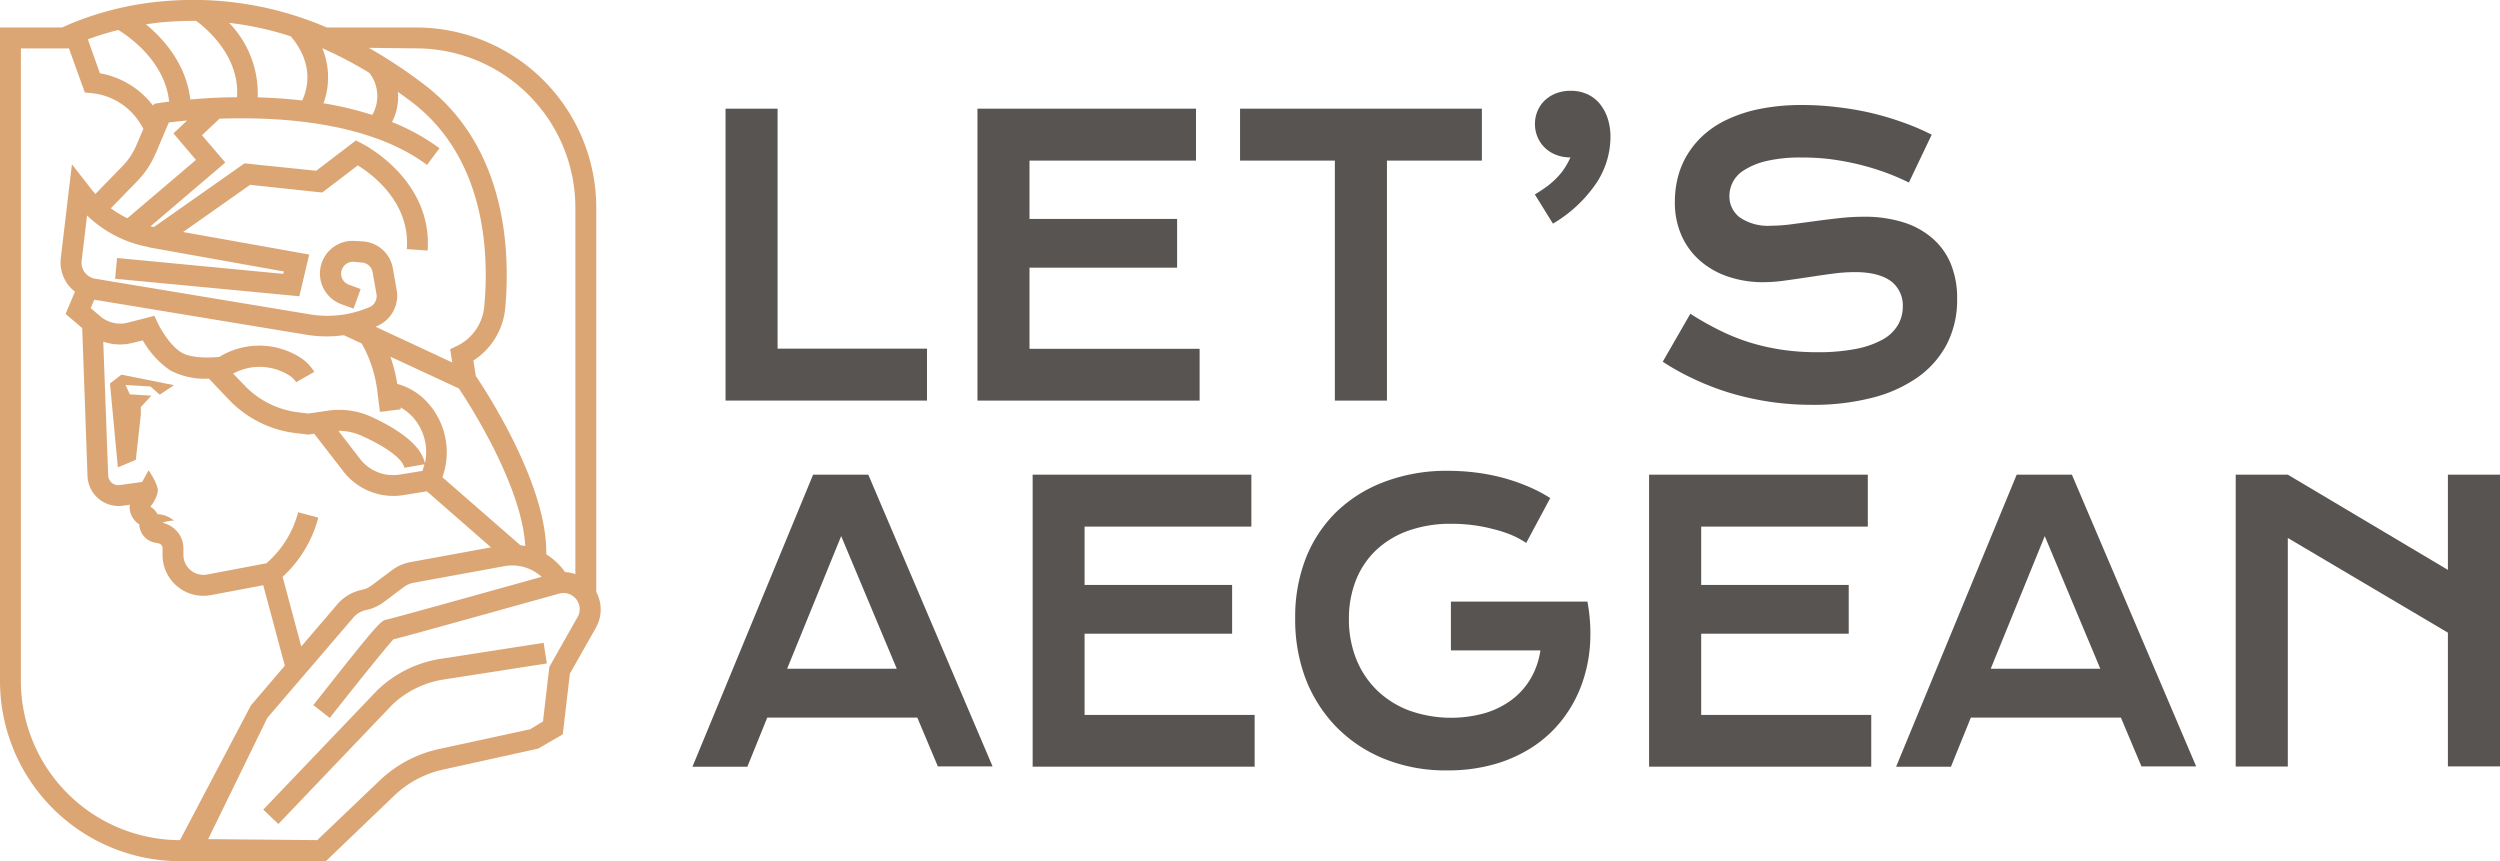 <svg xmlns="http://www.w3.org/2000/svg" viewBox="0 0 428.51 147.62"><defs><style>.cls-1{fill:#dba674;}.cls-2{fill:#585452;}</style></defs><g id="Layer_2" data-name="Layer 2"><g id="Layer_1-2" data-name="Layer 1"><path class="cls-1" d="M102.2,101.47V35.57A30.89,30.89,0,0,0,71.35,4.71H56A57.72,57.72,0,0,0,28.5.17,53.52,53.52,0,0,0,12.07,4.08l-1.42.63H0V116.76a30.89,30.89,0,0,0,30.85,30.85h25l11.72-11.23A17.59,17.59,0,0,1,76,131.9l16.23-3.58,4.23-2.44,1.22-10.41,4.49-7.93A6.32,6.32,0,0,0,102.2,101.47ZM71.35,8.29A27.31,27.31,0,0,1,98.62,35.57V98.4a6.46,6.46,0,0,0-1.76-.34l-.16-.22A11.49,11.49,0,0,0,93.63,95c.23-11.83-10.3-27.94-12.07-30.55l-.42-2.65a12,12,0,0,0,5.46-9c.88-9.7.25-27.58-13.92-38.33a84.37,84.37,0,0,0-9.47-6.27ZM51.64,110.8l-3.2-11.93a21,21,0,0,0,6.12-10.15L51.1,87.8a17.35,17.35,0,0,1-5.44,8.75L35.51,98.47a3.43,3.43,0,0,1-4.07-3.38V94a4.45,4.45,0,0,0-1.56-3.38,4.51,4.51,0,0,0-2-1l-.07,0a6,6,0,0,1,2-.39A4.62,4.62,0,0,0,27,88.13a3.4,3.4,0,0,0-1.18-1.26l0-.1a5.49,5.49,0,0,0,1.25-2.66c-.06-1.32-1.6-3.5-1.6-3.5l-1.1,2-3.84.53a1.74,1.74,0,0,1-1.4-.42,1.77,1.77,0,0,1-.59-1.25l-.84-22.91a8.81,8.81,0,0,0,5,.22l1.78-.44A15.43,15.43,0,0,0,29.2,63.5a12.82,12.82,0,0,0,6.61,1.4l3.44,3.62a18.86,18.86,0,0,0,11.39,5.71l2.21.26,1-.15,5,6.45A10.81,10.81,0,0,0,69.1,84.87l4.06-.66,11,9.61L70.34,96.35a7.44,7.44,0,0,0-3.15,1.38l-3.53,2.64a4.1,4.1,0,0,1-1.59.72,7.49,7.49,0,0,0-4.23,2.47Zm-25-84.4L28.93,21c.7-.09,1.78-.22,3.14-.34l-2.34,2.2,3.86,4.55-11.76,10A17.75,17.75,0,0,1,19,35.7L23.57,31A15.12,15.12,0,0,0,26.62,26.4Zm-1.09,16,23.1,4.13-.1.41L20.07,44.22l-.34,3.56,31.58,3L53,43.63,31.38,39.77l11.49-8.09L55.23,33l6.1-4.65c2.5,1.55,9,6.35,8.4,14.35l3.57.25C74.14,30.84,62.49,24.83,62,24.58l-1-.5-6.8,5.19L41.91,28,26.43,38.88l-.27,0-.36-.09L38.62,27.86l-4-4.68,3-2.83c10.05-.37,25.63.49,35.57,7.92l2.14-2.86a36.19,36.19,0,0,0-8.14-4.49,9.19,9.19,0,0,0,1-5.18c.75.53,1.51,1.08,2.28,1.66C83.31,27.11,83.85,43.6,83,52.57a8.35,8.35,0,0,1-4.64,6.71l-1.2.57.36,2.28L64.36,56l.24-.1A5.64,5.64,0,0,0,68,49.77L67.34,46a5.59,5.59,0,0,0-5.18-4.63L60.8,41.3a5.6,5.6,0,0,0-2.25,10.86l2.05.74,1.22-3.36-2-.74a2,2,0,0,1-1.17-2.73,2.06,2.06,0,0,1,2-1.2L62,45a2,2,0,0,1,1.87,1.67l.66,3.76a2.05,2.05,0,0,1-1.23,2.23l-.27.11a18.28,18.28,0,0,1-9.92,1.11L16.3,47.77A2.78,2.78,0,0,1,14,44.68l.92-7.75A20.55,20.55,0,0,0,25.53,42.36ZM49.81,6.22c1,1.1,4.49,5.46,2,11-2.63-.3-5.21-.47-7.64-.53A17.41,17.41,0,0,0,39.28,3.92,53.88,53.88,0,0,1,49.81,6.22Zm13.48,6.26a6.46,6.46,0,0,1,.52,7.22,59.31,59.31,0,0,0-8.36-2,13,13,0,0,0-.21-9.44A70.21,70.21,0,0,1,63.29,12.48Zm-.75,47.41A22.4,22.4,0,0,1,64.67,67l.45,3.6,3.55-.44,0-.31a8.26,8.26,0,0,1,2,1.55,8.92,8.92,0,0,1,2.16,8c-.59-2.76-3.69-5.43-9.27-8a13.36,13.36,0,0,0-7.42-1l-3.28.48-1.74-.21a15.22,15.22,0,0,1-9.23-4.63l-1.93-2a9.48,9.48,0,0,1,9.24.09,4.38,4.38,0,0,1,1.57,1.38l3.1-1.77A7.66,7.66,0,0,0,51,61a13.12,13.12,0,0,0-13.29.1l-.13.07c-1.44.16-4.79.29-6.49-.76-1.93-1.18-3.55-4-4-4.94l-.63-1.34L21.9,55.31a5.27,5.27,0,0,1-4.72-1.11l-1.63-1.39.61-1.44,36.32,6a21.49,21.49,0,0,0,3.57.29,21.22,21.22,0,0,0,2.88-.21L62,58.88Zm6,21.45a7.41,7.41,0,0,1-2.35,0,7.18,7.18,0,0,1-4.5-2.71L58,73.84a9.75,9.75,0,0,1,4,.86C67.09,77,69.11,79,69.31,80.18l3.43-.6a11.22,11.22,0,0,1-.33,1.13ZM89.19,93.45,75.83,81.8a12.65,12.65,0,0,0-2.62-12.88,10.79,10.79,0,0,0-5.12-3.12,26.49,26.49,0,0,0-1.17-4.66l11.73,5.44c1.67,2.49,10.8,16.61,11.38,27Q89.61,93.51,89.19,93.45ZM28.74,3.74c1.5-.11,3.13-.17,4.88-.16,1.63,1.19,7.52,6,7,13.09-3.11,0-5.85.19-8,.38C31.91,11,28.05,6.65,25,4.16,26.23,4,27.46,3.82,28.74,3.74ZM20.27,5.13c1.87,1.15,8,5.4,8.72,12.29-.88.11-1.44.19-1.59.22l-1,.15-.15.34a14.6,14.6,0,0,0-9.13-5.57L15.06,6.74C16.25,6.3,18.06,5.7,20.27,5.13ZM3.58,116.76V8.29h8.24l2.72,7.57,1.13.1a11.1,11.1,0,0,1,8.43,5.3l.48.82L23.33,25A11.52,11.52,0,0,1,21,28.47l-4.65,4.78c-.19-.22-.39-.44-.58-.68l-3.44-4.41-1.91,16.1A6.33,6.33,0,0,0,12.85,50l-1.61,3.8,2.85,2.44L15,81.6a5.33,5.33,0,0,0,6.05,5.08l1.2-.17a3.47,3.47,0,0,0,1.62,3.36A3.29,3.29,0,0,0,26.51,93l.65.13a1,1,0,0,1,.4.19.89.89,0,0,1,.3.66v1.12A7,7,0,0,0,36.18,102l8.94-1.69,3.7,13.79L43,120.92,30.85,144A27.31,27.31,0,0,1,3.58,116.76Zm95.42-11-4.84,8.55-1.09,9.35L90.87,125,75.18,128.4a21.25,21.25,0,0,0-10.12,5.4L54.38,144l-18.7-.17,10.14-20.78,14.74-17.19a3.9,3.9,0,0,1,2.21-1.3,7.68,7.68,0,0,0,3-1.35l3.53-2.65A4.06,4.06,0,0,1,71,99.87l15.41-2.82a7.53,7.53,0,0,1,6.43,1.82c-15.19,4.24-25.16,7-26.51,7.32-1,.06-1.8.94-12.62,14.66l2.81,2.21c4.5-5.71,9.63-12.08,10.9-13.47,1.81-.45,7.71-2.07,28.45-7.85a2.77,2.77,0,0,1,3.15,4Z"/><path class="cls-1" d="M75.51,112.93a20.07,20.07,0,0,0-10.85,5.39L45.12,138.77l2.59,2.47,19.48-20.4a16.4,16.4,0,0,1,8.87-4.37l17.67-2.75-.55-3.54Z"/><polygon class="cls-1" points="18.85 65.73 20.2 80.1 23.28 78.82 24.14 71.05 24.14 69.77 25.94 67.81 22.25 67.59 21.51 65.99 25.78 66.24 27.38 67.65 29.82 66.02 20.81 64.22 18.85 65.73"/><path class="cls-2" d="M124.36,18.63h8.92V59.76h25.61v8.9H124.36Z"/><path class="cls-2" d="M167.54,18.63H205v8.9H176.46v10h25.3v8.35h-25.3V59.79h29.16v8.87H167.54Z"/><path class="cls-2" d="M228.8,27.53H212.55v-8.9H254v8.9H237.73V68.66H228.8Z"/><path class="cls-2" d="M269.22,15.56a6.88,6.88,0,0,1,2.75.54,6,6,0,0,1,2.15,1.58,7.71,7.71,0,0,1,1.41,2.52,10.13,10.13,0,0,1,.51,3.33,14.34,14.34,0,0,1-2.52,8,23.1,23.1,0,0,1-7.34,6.8l-3.1-5a25.55,25.55,0,0,0,2.24-1.5A14.18,14.18,0,0,0,267,30.31a11.15,11.15,0,0,0,1.24-1.58,13.89,13.89,0,0,0,.94-1.75,6.57,6.57,0,0,1-2.49-.45,5.8,5.8,0,0,1-1.92-1.23,5.53,5.53,0,0,1-1.23-1.82,5.58,5.58,0,0,1-.44-2.23,5.5,5.5,0,0,1,.44-2.22,5.38,5.38,0,0,1,1.23-1.81A6,6,0,0,1,266.71,16,6.92,6.92,0,0,1,269.22,15.56Z"/><path class="cls-2" d="M289.73,53.78a51.19,51.19,0,0,0,4.86,2.76,35.11,35.11,0,0,0,5.11,2.09,37,37,0,0,0,5.56,1.29,40.66,40.66,0,0,0,6.21.45,33.42,33.42,0,0,0,6.76-.59,15.38,15.38,0,0,0,4.55-1.63,6.82,6.82,0,0,0,2.56-2.49,6.27,6.27,0,0,0,.81-3.13,5.21,5.21,0,0,0-2-4.31c-1.34-1-3.39-1.58-6.17-1.58a29.28,29.28,0,0,0-3.86.27c-1.35.18-2.72.38-4.1.59s-2.74.41-4.08.59a27.2,27.2,0,0,1-3.79.28,18.53,18.53,0,0,1-5.68-.87,14.15,14.15,0,0,1-4.81-2.59,12.37,12.37,0,0,1-3.34-4.32,13.85,13.85,0,0,1-1.24-6.05,17,17,0,0,1,.49-4.07,14.28,14.28,0,0,1,1.58-3.85,15.17,15.17,0,0,1,2.8-3.43,16.39,16.39,0,0,1,4.16-2.73,24.33,24.33,0,0,1,5.63-1.81A36.22,36.22,0,0,1,309,18a47.6,47.6,0,0,1,5.94.37,52,52,0,0,1,5.82,1A50.76,50.76,0,0,1,326.23,21a39.62,39.62,0,0,1,4.87,2.09l-3.91,8.2a40.07,40.07,0,0,0-4-1.72,45.08,45.08,0,0,0-4.48-1.36,45.85,45.85,0,0,0-4.83-.91A38.7,38.7,0,0,0,308.8,27a25.35,25.35,0,0,0-6.07.61,12.39,12.39,0,0,0-3.79,1.56,5.16,5.16,0,0,0-2.51,4.43,4.49,4.49,0,0,0,1.77,3.66,8.57,8.57,0,0,0,5.41,1.43,27.28,27.28,0,0,0,3.37-.24l4-.53c1.4-.19,2.82-.37,4.28-.53a38.75,38.75,0,0,1,4.24-.24,22,22,0,0,1,6.89,1,13.86,13.86,0,0,1,5,2.84,11.66,11.66,0,0,1,3.07,4.45,15.5,15.5,0,0,1,1,5.84,16.49,16.49,0,0,1-1.76,7.7,16.06,16.06,0,0,1-5,5.69,23.63,23.63,0,0,1-7.84,3.52,40.45,40.45,0,0,1-10.23,1.2,49.43,49.43,0,0,1-7.26-.52,49.74,49.74,0,0,1-6.81-1.51A46,46,0,0,1,290.42,65,41.47,41.47,0,0,1,285,62Z"/><path class="cls-2" d="M139.37,81.36h9.46l21.3,50h-9.38L157.23,123H131.51l-3.41,8.42h-9.41Zm14.34,33.26-9.53-22.73-9.26,22.73Z"/><path class="cls-2" d="M177,81.36h37.49v8.9H185.9v10h25.29v8.36H185.9v13.92h29.15v8.87H177Z"/><path class="cls-2" d="M222,105.91A27.71,27.71,0,0,1,223.7,96a22.83,22.83,0,0,1,5.1-8A23.79,23.79,0,0,1,237,82.7a30,30,0,0,1,11.2-2,39,39,0,0,1,4.57.27,35.22,35.22,0,0,1,4.54.85,32.81,32.81,0,0,1,4.36,1.46,25.83,25.83,0,0,1,4.05,2.09l-4.12,7.69a15.73,15.73,0,0,0-2.62-1.4,22.66,22.66,0,0,0-3.14-1,27.14,27.14,0,0,0-3.46-.66,28.71,28.71,0,0,0-3.59-.22,21.5,21.5,0,0,0-7.44,1.2,15.62,15.62,0,0,0-5.52,3.36,14.34,14.34,0,0,0-3.44,5.17,17.8,17.8,0,0,0-1.18,6.59,18.15,18.15,0,0,0,1.24,6.82,15.4,15.4,0,0,0,3.52,5.34,16,16,0,0,0,5.52,3.51,21.41,21.41,0,0,0,13.07.45,14.74,14.74,0,0,0,4.62-2.32,12.41,12.41,0,0,0,3.21-3.64,13.28,13.28,0,0,0,1.64-4.78H248.69v-8.36h23.4v0l0,0a29.35,29.35,0,0,1,.44,7.48,24.8,24.8,0,0,1-1.47,6.85,22,22,0,0,1-3.28,5.9,20.93,20.93,0,0,1-5,4.63,24.08,24.08,0,0,1-6.59,3,29.16,29.16,0,0,1-8.09,1.07,28,28,0,0,1-11-2.05,24.12,24.12,0,0,1-8.24-5.6,24.49,24.49,0,0,1-5.17-8.32A28.79,28.79,0,0,1,222,105.91Z"/><path class="cls-2" d="M282.66,81.36h37.49v8.9H291.59v10h25.29v8.36H291.59v13.92h29.15v8.87H282.66Z"/><path class="cls-2" d="M345.67,81.36h9.46l21.3,50h-9.38L363.53,123H337.81l-3.41,8.42H325ZM360,114.62l-9.52-22.73-9.26,22.73Z"/><path class="cls-2" d="M383.21,81.36h8.93l27.44,16.32V81.36h8.93v50h-8.93V108.44L392.14,92.21v39.18h-8.93Z"/></g></g></svg>